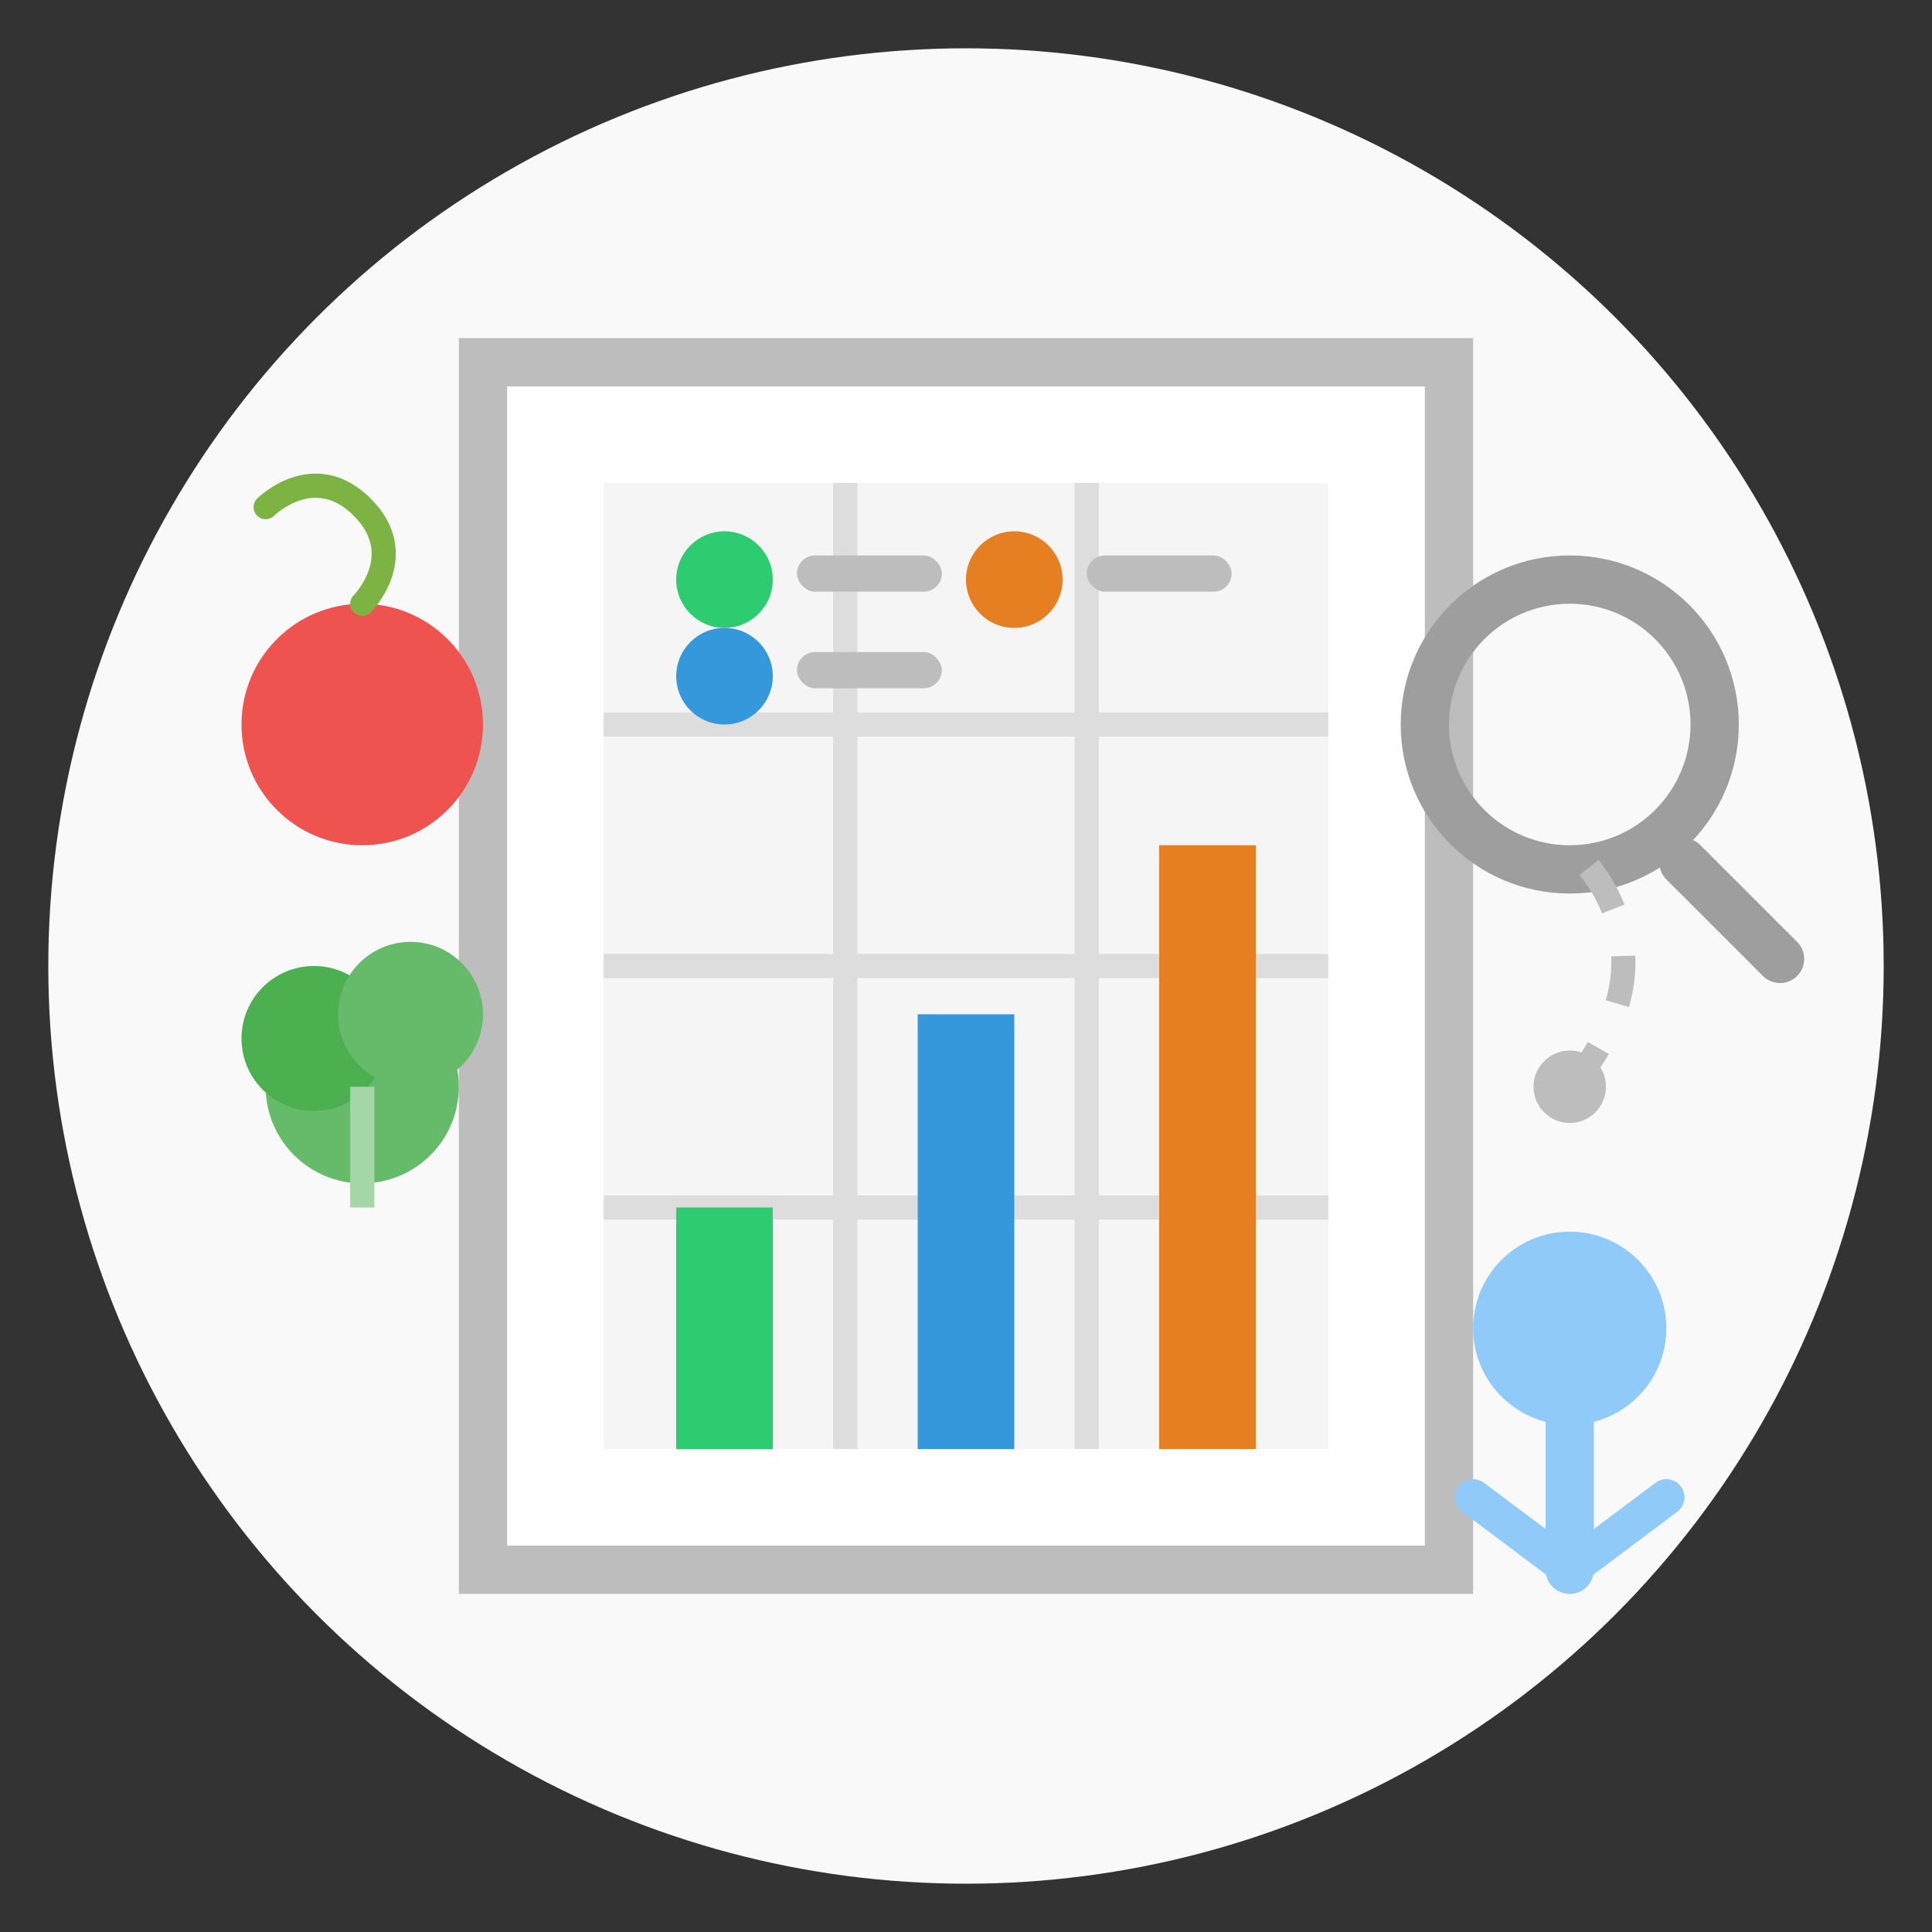 <svg width="80" height="80" viewBox="0 0 80 80" fill="none" xmlns="http://www.w3.org/2000/svg">
  <rect x="0" y="0" width="80" height="80" fill="#333333" stroke="none"/>
  <!-- Background circle -->
  <circle cx="40" cy="40" r="38" fill="#F9F9F9"/>
  
  <!-- Analysis/Chart paper -->
  <path d="M20 15H60V65H20V15Z" fill="white" stroke="#BDBDBD" stroke-width="2"/>
  <path d="M25 20H55V60H25V20Z" fill="#F5F5F5"/>
  
  <!-- Chart grid -->
  <path d="M25 30H55" stroke="#DDDDDD"/>
  <path d="M25 40H55" stroke="#DDDDDD"/>
  <path d="M25 50H55" stroke="#DDDDDD"/>
  <path d="M35 20V60" stroke="#DDDDDD"/>
  <path d="M45 20V60" stroke="#DDDDDD"/>
  
  <!-- Bar chart - nutrition breakdown -->
  <rect x="28" y="50" width="4" height="10" fill="#2ECC71"/>
  <rect x="38" y="42" width="4" height="18" fill="#3498DB"/>
  <rect x="48" y="35" width="4" height="25" fill="#E67E22"/>
  
  <!-- Chart labels -->
  <circle cx="30" cy="24" r="2" fill="#2ECC71"/>
  <rect x="33" y="23" width="6" height="1.5" rx="0.75" fill="#BDBDBD"/>
  
  <circle cx="30" cy="28" r="2" fill="#3498DB"/>
  <rect x="33" y="27" width="6" height="1.5" rx="0.75" fill="#BDBDBD"/>
  
  <circle cx="42" cy="24" r="2" fill="#E67E22"/>
  <rect x="45" y="23" width="6" height="1.5" rx="0.75" fill="#BDBDBD"/>
  
  <!-- Food elements -->
  <!-- Apple (healthy item) -->
  <circle cx="15" cy="30" r="5" fill="#EF5350"/>
  <path d="M15 25C15 25 17 23 15 21C13 19 11 21 11 21" stroke="#7CB342" stroke-width="1" stroke-linecap="round"/>
  
  <!-- Broccoli -->
  <circle cx="15" cy="45" r="4" fill="#66BB6A"/>
  <circle cx="13" cy="43" r="3" fill="#4CAF50"/>
  <circle cx="17" cy="42" r="3" fill="#66BB6A"/>
  <rect x="14.5" y="45" width="1" height="5" fill="#A5D6A7"/>
  
  <!-- Magnifying glass (analysis) -->
  <circle cx="65" cy="30" r="6" fill="none" stroke="#9E9E9E" stroke-width="2"/>
  <line x1="69.707" y1="35.707" x2="73.707" y2="39.707" stroke="#9E9E9E" stroke-width="2" stroke-linecap="round"/>
  
  <!-- Person simplified -->
  <circle cx="65" cy="55" r="4" fill="#90CAF9"/>
  <path d="M65 59V65" stroke="#90CAF9" stroke-width="2" stroke-linecap="round"/>
  <path d="M61 62L65 65L69 62" stroke="#90CAF9" stroke-width="1.5" stroke-linecap="round"/>
  
  <!-- Connection between person and analysis -->
  <path d="M65 45C65 45 70 40 65 35" stroke="#BDBDBD" stroke-width="1" stroke-dasharray="2 2"/>
  <circle cx="65" cy="45" r="1.5" fill="#BDBDBD"/>
</svg>
